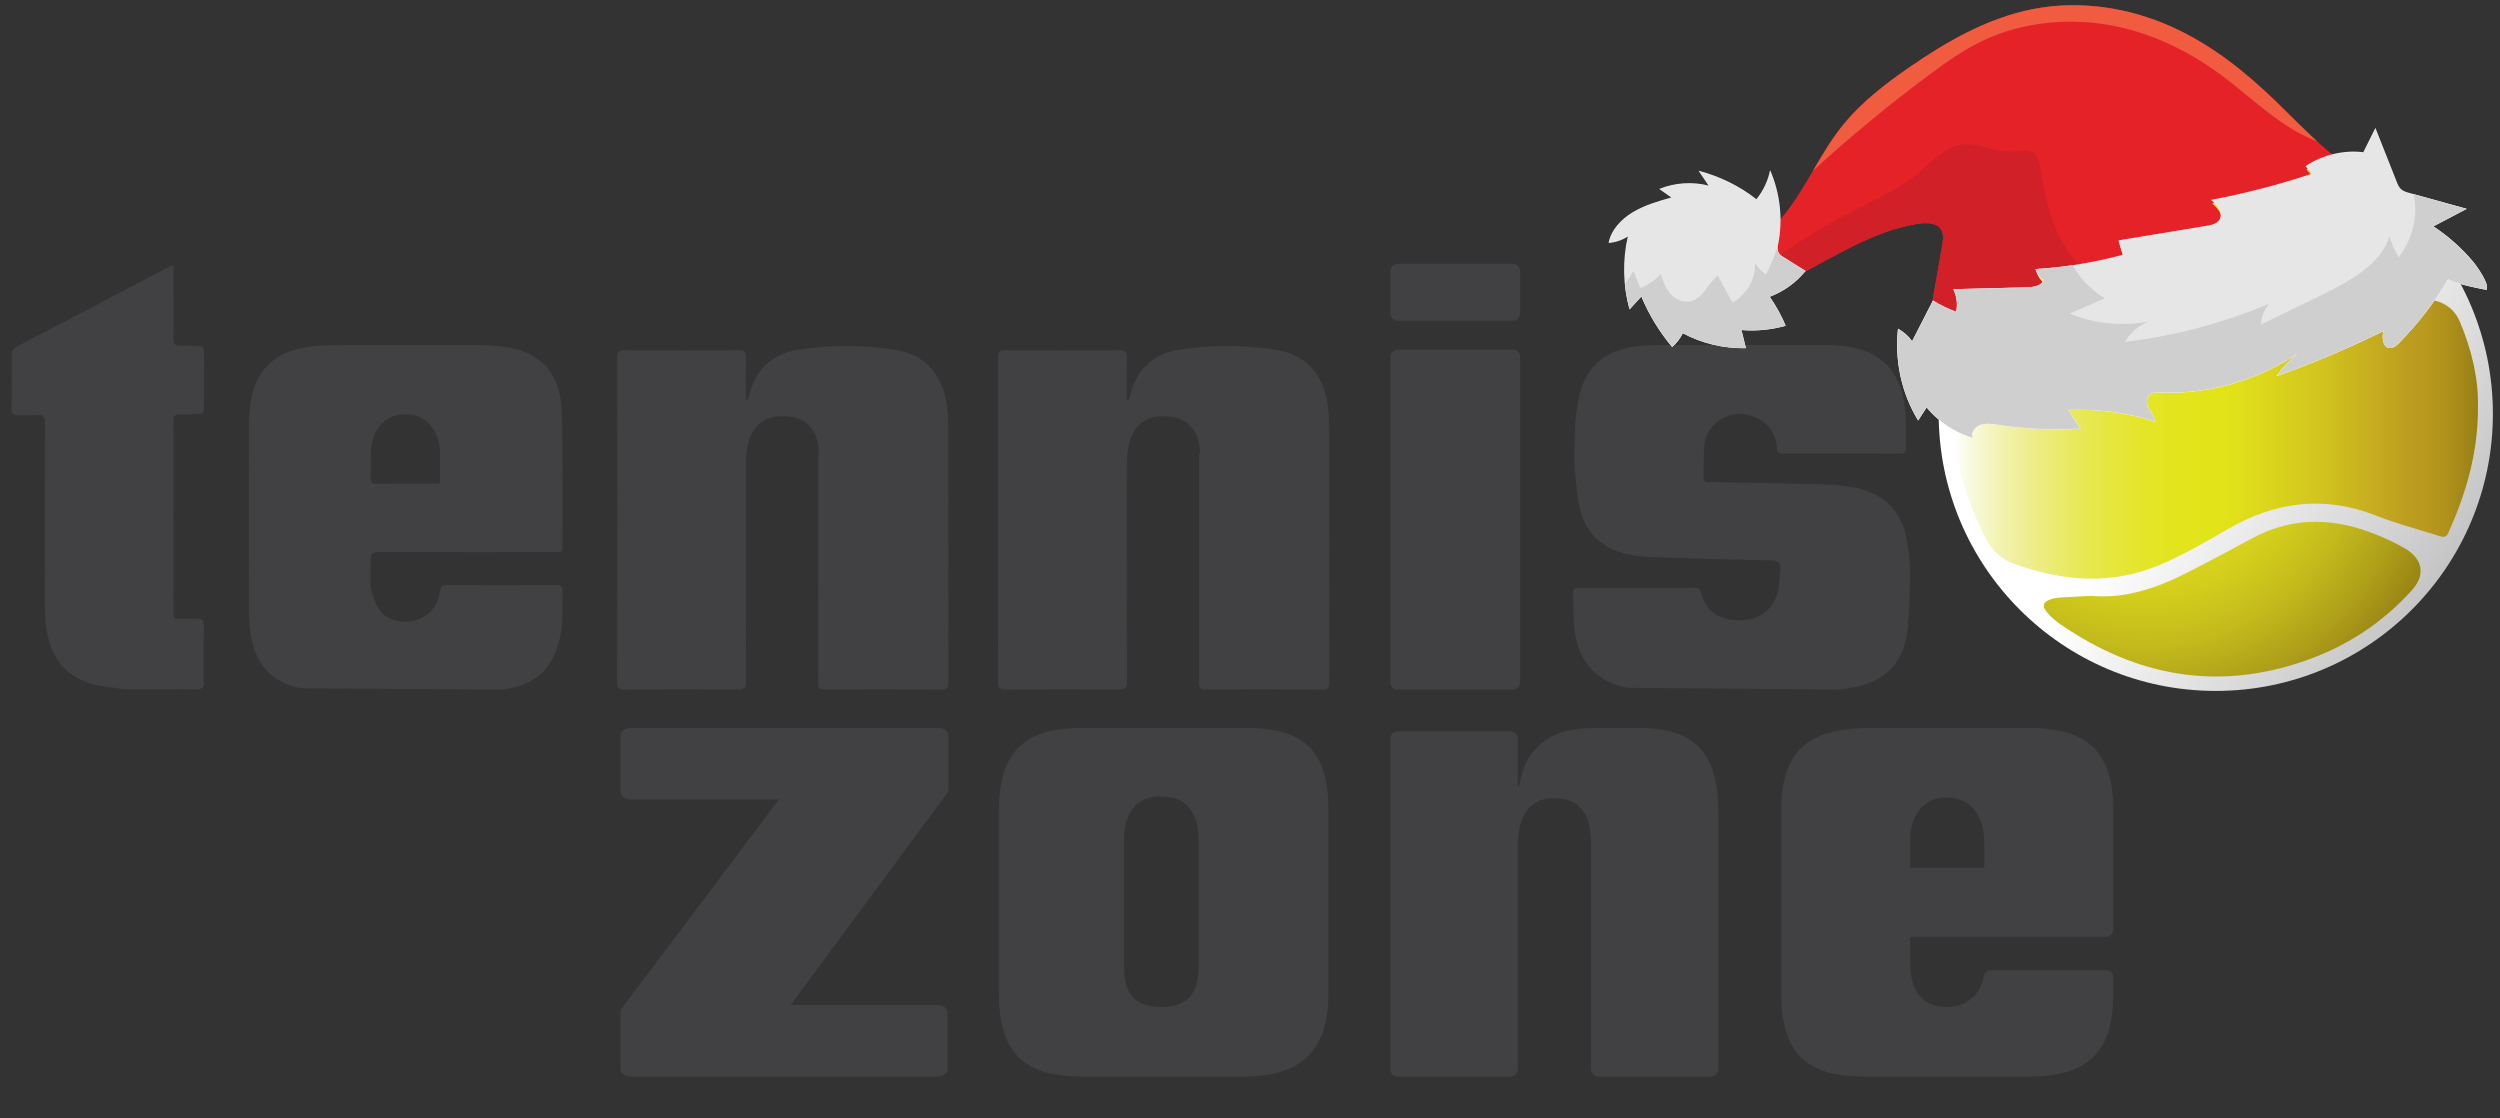 <svg xmlns="http://www.w3.org/2000/svg" xmlns:xlink="http://www.w3.org/1999/xlink" xml:space="preserve" width="2262" height="1012" viewBox="0 0 2262 1012"><rect x="0" y="0" width="2262" height="1012" fill="#333333" stroke="none"/><path fill="#414042" fill-rule="evenodd" d="M1473.201 622.319c-27.696-4.934-43.847-21.882-48.163-49.704-1.86-12.037-1.313-24.053-1.61-36.089-.091-3.336.766-4.615 4.318-4.615 35.391.092 70.809.069 106.199-.044 3.305-.025 4.205 1.391 5.098 4.338 5.366 18.093 17.383 25.926 37.415 24.899 17.635-.914 29.216-10.759 32.675-28.348 1.042-5.366.88-10.962 1.633-16.399.937-6.853-1.143-9.251-8.645-9.366-36.173-.549-72.352-1.735-108.51-2.924-6.284-.182-12.61-.843-18.733-2.099-29.773-5.985-44.791-23.872-48.069-56.787-.47-4.683-.674-9.366-1.358-14.046-1.065-7.104-1.019-13.844-.937-20.741.081-9.504.388-19.212.891-28.555.376-6.805 1.519-13.545 2.764-20.214 5.193-27.891 22.671-44.519 50.709-48.083 7.524-.935 15.156-1.37 22.728-1.37 50.141-.16 100.242-.069 150.359-.069 9.453 0 18.854.802 28.062 3.084 21.847 5.529 35.426 19.392 41.159 41.047 4.444 16.766 3.186 33.854 3.143 50.893 0 .822-.994 1.646-1.521 2.468-1.633 1.186-3.54.799-5.345.799-34.64.021-69.258.046-103.898-.046-1.848 0-2.773.296-5.548-1.395-.336-14.755-6.373-26.018-20.4-31.613-12.997-5.208-25.217-3.244-35.87 6.191-6.239 5.503-9.186 12.882-9.804 20.831-.743 9.16-.262 18.366-.612 27.526-.185 5.323 3.446 4.226 6.383 4.269 34.091.71 68.219 1.35 102.295 2.058 9.208.206 18.332 1.073 27.355 2.808 28.759 5.459 45.103 22.958 48.563 52.059.342 2.834.843 5.664 1.278 8.498.284 4.796 1.096 9.684 1.039 14.503-.16 16.745-.456 33.761-1.976 50.48-.217 2.285-.217 2.285-.618 6.236-.297.411-.775 3.748-.856 4.204-6.656 33.142-30.973 43.994-60.885 46.916z" clip-rule="evenodd"/><path fill="#414042" d="M1264.565 238.627h104.298c3.604 0 6.527 2.923 6.527 6.527v38.553c0 3.604-2.923 6.526-6.527 6.526h-104.298c-3.606 0-6.526-2.922-6.526-6.526v-38.553c0-3.604 2.92-6.527 6.526-6.527m0 77.66h104.298c3.604 0 6.527 2.922 6.527 6.526V617.39c0 3.605-2.923 6.526-6.527 6.526h-104.298c-3.606 0-6.526-2.921-6.526-6.526V322.813c0-3.604 2.92-6.526 6.526-6.526"/><defs><path id="a" d="M-285-479.72h2834.65V1788H-285z"/></defs><clipPath id="b"><use xlink:href="#a" overflow="visible"/></clipPath><g clip-path="url(#b)"><defs><path id="c" d="M1754.122 374.417c0 138.48 112.278 250.734 250.72 250.734 138.483 0 250.723-112.254 250.723-250.734 0-138.457-112.239-250.721-250.723-250.721-138.442 0-250.72 112.264-250.72 250.721"/></defs><clipPath id="d"><use xlink:href="#c" overflow="visible"/></clipPath><linearGradient id="e" x1="-285" x2="-284" y1="1787.998" y2="1787.998" gradientTransform="matrix(926.415 643.707 643.707 -926.415 -884921.25 1840255.875)" gradientUnits="userSpaceOnUse"><stop offset="0" style="stop-color:#fff"/><stop offset="1" style="stop-color:#000"/></linearGradient><path fill="url(#e)" d="m1917.391-111.279 573.154 398.249-398.25 573.156-573.154-398.248z" clip-path="url(#d)"/></g><g clip-path="url(#b)"><defs><path id="f" d="M1856.113 227.167c-24.909 3.261-47.211 12.77-59.067 35.244-39.267 74.538-39.106 149.891-.233 224.875 5.422 10.447 13.744 18.548 24.6 22.524 44.247 16.203 88.839 20.005 133.404 1.013 21.18-9.015 41.074-20.523 60.896-32.057 42.825-24.921 87.159-30.7 133.787-12.399 18.771 7.385 38.183 12.497 57.373 18.523 4.087 1.285 6.458 1.63 8.606-3.186 15.77-35.54 26.896-72.217 26.563-114.153.508-24.822-5.605-50.879-16.127-75.971-4.768-11.435-13.473-17.98-25.463-20.277-11.262-2.124-21.822.123-32.255 4.667-43.875 19.067-87.802 22.723-132.282 1.236-18.672-8.991-37.257-18.03-55.511-27.81-30.396-16.232-62.228-24.138-95.531-24.137-9.467.001-19.059.64-28.76 1.908"/></defs><clipPath id="g"><use xlink:href="#f" overflow="visible"/></clipPath><linearGradient id="h" x1="-285" x2="-284" y1="1787.994" y2="1787.994" gradientTransform="matrix(474.444 0 0 -474.444 136984.328 848680.562)" gradientUnits="userSpaceOnUse"><stop offset="0" style="stop-color:#fff"/><stop offset=".035" style="stop-color:#f8f9dc"/><stop offset=".083" style="stop-color:#f3f3b6"/><stop offset=".134" style="stop-color:#efee94"/><stop offset=".186" style="stop-color:#ebeb76"/><stop offset=".24" style="stop-color:#e8e859"/><stop offset=".296" style="stop-color:#e6e63f"/><stop offset=".357" style="stop-color:#e4e52a"/><stop offset=".424" style="stop-color:#e3e41d"/><stop offset=".51" style="stop-color:#e2e419"/><stop offset=".588" style="stop-color:#dcd81c"/><stop offset=".7" style="stop-color:#d2c41e"/><stop offset=".832" style="stop-color:#c2a51f"/><stop offset=".865" style="stop-color:#bd9d1f"/><stop offset=".9" style="stop-color:#b99a1e"/><stop offset=".946" style="stop-color:#ad901b"/><stop offset=".997" style="stop-color:#998016"/><stop offset="1" style="stop-color:#987f15"/></linearGradient><path fill="url(#h)" d="M1757.779 225.258h484.77v304.557h-484.77z" clip-path="url(#g)"/></g><g clip-path="url(#b)"><defs><path id="i" d="M-285-479.72h2834.65V1788H-285z"/></defs></g><g clip-path="url(#b)"><defs><path id="j" d="M2037.691 487.088c-18.672 10.128-37.43 20.13-56.347 29.836-28.044 14.349-57.04 25.165-89.519 22.178l-26.5 1.432c-2.779.396-5.695.396-8.324 1.187-8.756 2.544-10.114 6.668-4.076 13.263 3.422 3.703 7.336 7.137 11.486 10.001 68.982 47.347 143 60.708 222.896 32.281 36.986-13.188 68.995-34.256 95.186-63.524 12.091-13.51 9.707-27.587-5.729-37.021-7.719-4.694-16.028-8.497-24.378-12.029-19.147-8.052-38.231-12.584-57.24-12.584-19.238.001-38.398 4.644-57.455 14.98"/></defs><clipPath id="k"><use xlink:href="#j" overflow="visible"/></clipPath><radialGradient id="l" cx="-285" cy="1788" r="1" gradientTransform="rotate(200 -7466.071 514534.617)scale(-559.788 559.788)" gradientUnits="userSpaceOnUse"><stop offset="0" style="stop-color:#e2e419"/><stop offset=".102" style="stop-color:#e2e419"/><stop offset=".187" style="stop-color:#dddc1a"/><stop offset=".272" style="stop-color:#d3ce1c"/><stop offset=".357" style="stop-color:#c3ba1c"/><stop offset=".442" style="stop-color:#ae9e19"/><stop offset=".527" style="stop-color:#927e13"/><stop offset=".556" style="stop-color:#87720f"/><stop offset="1" style="stop-color:#87720f"/></radialGradient><path fill="url(#l)" d="m1887.561 360.36 356.384 129.714-90.033 247.366-356.386-129.713z" clip-path="url(#k)"/></g><g clip-path="url(#b)"><defs><path id="m" d="M1850.506 195.652c-5.334 4.422-4.088 7.93.594 11.609 5.223 4.099 11.236 3.26 17.153 2.791 43.269-3.212 83.86 5.705 122.005 26.402 19.426 10.522 38.951 20.894 59.512 29.07 15.842 6.297 31.922 11.83 51.075 10.101 23.477-.47 47.062-6.742 69.091-18.795 18.277-9.953 21.375-28.354 7.213-43.296-38.678-40.751-85.775-65.449-141.545-72.512-11.24-1.432-22.272-2.145-33.104-2.145-56.165.001-106.836 19.176-151.994 56.775"/></defs><clipPath id="n"><use xlink:href="#m" overflow="visible"/></clipPath><linearGradient id="o" x1="-285" x2="-284" y1="1787.998" y2="1787.998" gradientTransform="matrix(338.998 0 0 -338.998 98461.414 606335.875)" gradientUnits="userSpaceOnUse"><stop offset="0" style="stop-color:#fff"/><stop offset=".473" style="stop-color:#e2e419"/><stop offset=".599" style="stop-color:#dad41c"/><stop offset=".815" style="stop-color:#ccb81f"/><stop offset="1" style="stop-color:#bd9d1f"/></linearGradient><path fill="url(#o)" d="M1845.172 138.877h346.139v138.477h-346.139z" clip-path="url(#n)"/></g><g clip-path="url(#b)"><defs><path id="p" d="M-285-479.72h2834.65V1788H-285z"/></defs><clipPath id="q"><use xlink:href="#p" overflow="visible"/></clipPath><path fill="#414042" fill-rule="evenodd" d="M968.481 432.777h.012z" clip-path="url(#q)" clip-rule="evenodd"/><path fill="#414042" fill-rule="evenodd" d="M596.024 807.915v.024z" clip-path="url(#q)" clip-rule="evenodd"/><path fill="#e52227" d="M1606.312 244.758c-1.403-1.896-1.228-4.45-1.097-6.834.563-10.259-.572-20.402-3.265-30.07 28.863-27.762 41.363-65.337 66.529-95.897 16.17-19.635 37.281-35.974 59.053-51.027 33.779-23.354 70.979-44.648 111.608-52.655 43.62-8.598 87.845-.926 124.915 15.571 37.069 16.497 67.692 41.337 95.286 68.003 17.645 17.052 34.554 35.163 54.045 50.48-9.381 2.115-18.483 5.877-26.426 11.161 1.832 2.294 3.662 4.587 5.493 6.881-29.827 9.91-60.28 17.843-90.981 23.699 6.371 5.032 12.658 14.118 5.563 19.851-2.614 2.111-6.209 2.774-9.573 3.337-26.564 4.443-53.131 8.887-79.696 13.331 1.284 4.298 2.567 8.596 3.854 12.894-25.954 7.042-52.513 11.45-78.928 13.099 1.161 3.945 3.66 7.461 7.13 10.026-1.459 4.842-8.798 6.162-14.398 6.323-22.323.643-44.646 1.287-66.969 1.93 3.086 6.121 3.975 13.24 2.528 20.243-7.415-2.693-14.444-6.046-20.955-9.998-.974 1.874-1.947 3.748-2.921 5.621.179-1.086.363-2.17.551-3.25 3.189-18.383 6.38-36.766 9.569-55.149.967-5.573 1.786-11.738-1.842-15.929-4.595-5.31-14.093-5.007-22.179-3.572-39.793 7.064-74.729 30.074-110.873 48.804-3.425-1.191-6.849-2.381-10.273-3.572-2.187-.759-4.487-1.597-5.748-3.301" clip-path="url(#q)"/><path fill="#d12027" d="M1735.201 156.949c12.613-10.487 24.612-24.302 41.107-26.225 14.813-1.726 27.513 7.186 42.293 6.541 7.06-.308 14.993-2.693 20.621.436 4.7 2.613 5.846 8.095 6.666 13.068 3.863 23.41 8.368 47.014 19.706 67.803 4.61 8.454 10.563 16.384 17.659 23.319-13.491 2.271-27.045 3.849-40.562 4.693 1.161 3.945 3.659 7.46 7.13 10.026-1.459 4.841-8.798 6.161-14.398 6.323-22.324.643-44.646 1.287-66.969 1.93 3.085 6.12 3.975 13.239 2.528 20.243-7.415-2.693-14.444-6.046-20.955-9.998-.974 1.873-1.947 3.747-2.921 5.621.179-1.086.363-2.17.551-3.25 3.189-18.383 6.38-36.766 9.568-55.15.968-5.572 1.786-11.737-1.841-15.929-4.596-5.31-14.093-5.007-22.178-3.571-39.794 7.064-74.729 30.073-110.874 48.803-3.425-1.19-6.849-2.381-10.273-3.571-2.188-.761-4.487-1.599-5.749-3.302-1.403-1.896-1.228-4.451-1.097-6.835.065-1.195.029-2.38.049-3.572 22.268-15.951 45.869-30.416 70.559-43.039 20.497-10.478 42.048-19.954 59.38-34.364" clip-path="url(#q)"/><path fill="#f15c41" d="M1668.479 111.958c16.17-19.635 37.281-35.975 59.053-51.027 33.779-23.354 70.979-44.648 111.608-52.656 43.62-8.597 87.845-.925 124.915 15.572 37.069 16.497 67.693 41.337 95.286 68.003 12.393 11.976 24.44 24.458 37.258 36.146-32.237-12.448-56.213-36.771-82.717-56.981-28.584-21.795-62.013-39.62-100.133-47.373-38.121-7.754-81.298-4.76-118.559 12.639-18.105 8.454-34.33 19.989-50.104 31.732-36.535 27.2-71.436 56.114-104.645 86.415 8.543-14.56 17.093-29.178 28.038-42.47" clip-path="url(#q)"/><g clip-path="url(#q)" opacity=".33"><defs><path id="r" d="M1696.61 104.25h585.12v332.16h-585.12z"/></defs><clipPath id="s"><use xlink:href="#r" overflow="visible"/></clipPath><g clip-path="url(#s)"><defs><path id="t" d="M1696.608 104.249h585.12v332.16h-585.12z"/></defs><clipPath id="u"><use xlink:href="#t" overflow="visible"/></clipPath></g></g><path fill="#fff" d="M1769.97 282.132c1.423-7.071.506-14.268-2.607-20.464 22.361-.568 44.723-1.137 67.085-1.705 5.61-.143 12.958-1.45 14.401-6.337-3.485-2.605-6.002-6.166-7.18-10.157 26.458-1.57 53.051-5.927 79.025-12.948-1.303-4.347-2.605-8.696-3.909-13.043l79.797-13.179c3.367-.557 6.967-1.214 9.576-3.338 7.088-5.767.756-14.97-5.645-20.079 30.736-5.805 61.217-13.709 91.061-23.615-1.841-2.324-3.684-4.648-5.526-6.972 7.937-5.31 17.044-9.079 26.433-11.181 8.6-1.926 17.434-2.461 25.844-1.357 3.645-7.338 7.289-14.676 10.933-22.014 6.437 16.265 12.873 32.531 19.309 48.796.979 2.476 2.015 5.03 4.118 6.818 2.094 1.779 5.023 2.611 7.863 3.398 17.108 4.738 34.217 9.476 51.324 14.214-10.051 5.285-20.103 10.57-30.153 15.854 13.55 8.982 25.569 19.643 35.663 31.636 3.59 4.265 15.395 20.584 12.443 25.818 0 0-26.978-4.756-34.871-9.612-11.938 20.605-26.909 40.084-44.375 57.732-1.797 1.817-3.814 3.723-6.39 4.307-7.747 1.758-9.44-8.33-7.678-15.16-31.4 15.486-63.801 29.146-96.885 40.846 5.385-7.528 11.939-14.484 19.394-20.578-36.063 24.375-81.268 37.269-123.986 35.364-2.959-.132-6.181-.269-8.802 1.254-4.649 2.702-4.377 8.689-2.18 12.701 2.196 4.01 5.733 7.668 5.612 12.317-24.438-7.913-51.125-11.527-78.188-10.589 3.682 5.663 7.363 11.327 11.045 16.99-25.347 1.512-50.563.368-74.938-3.403-5.301-.819-10.983-1.723-16.219.304s-9.033 8.376-5.651 11.852c-17.163-5.374-32.042-15.153-42.507-27.938-2.56 3.932-5.118 7.863-7.678 11.793-14.942-24.593-21.332-53.699-18.221-82.999 5.192 2.834 9.575 6.702 12.776 11.277 5.315-10.371 10.632-20.742 15.948-31.113.969-1.889 1.938-3.78 2.906-5.669 6.54 4.017 13.593 7.431 21.033 10.179" clip-path="url(#q)"/><path fill="#e5e5e5" d="M1730.085 308.735c5.315-10.371 10.632-20.741 15.948-31.112.969-1.89 1.938-3.78 2.905-5.669 6.538 4.017 13.592 7.431 21.031 10.178 1.423-7.07.506-14.267-2.608-20.463 22.362-.569 44.724-1.137 67.086-1.706 5.61-.143 12.957-1.45 14.401-6.337-3.485-2.604-6.002-6.166-7.18-10.157 11.199-.664 22.422-1.859 33.612-3.513 6.696 12.063 16.666 22.502 29.162 30.062-10.597 4.547-21.194 9.092-31.791 13.639 21.217 9.141 46.6 11.756 71.289 7.345-9.135 3.73-16.948 10.43-21.425 18.371 44.45-5.195 88.72-16.907 130.386-34.492-4.478 5.585-6.99 12.257-7.054 18.728 18.101-8.809 36.203-17.619 54.304-26.428 26.033-12.668 55.151-28.748 61.695-53.595 1.941 6.75 4.842 13.201 8.619 19.171 12.964-17.21 17.627-38.384 13.307-57.108 16.033 4.44 32.065 8.88 48.099 13.321-10.052 5.285-20.104 10.569-30.154 15.854 13.55 8.98 25.569 19.643 35.663 31.635 3.59 4.266 15.395 20.584 12.441 25.818 0 0-26.976-4.756-34.868-9.611-11.938 20.604-26.91 40.084-44.375 57.731-1.798 1.817-3.815 3.723-6.39 4.308-7.748 1.757-9.44-8.33-7.679-15.16-31.401 15.486-63.801 29.146-96.885 40.845 5.385-7.528 11.938-14.482 19.394-20.578-36.063 24.375-81.268 37.269-123.986 35.365-2.958-.132-6.181-.269-8.803 1.254-4.647 2.702-4.376 8.689-2.179 12.7s5.733 7.669 5.612 12.318c-24.438-7.913-51.124-11.527-78.188-10.589 3.682 5.663 7.363 11.326 11.045 16.99-25.347 1.512-50.563.367-74.938-3.403-5.301-.82-10.983-1.724-16.219.303-5.235 2.027-9.032 8.377-5.651 11.853-17.163-5.375-32.042-15.154-42.507-27.938-2.559 3.931-5.118 7.862-7.678 11.793-14.942-24.593-21.332-53.7-18.221-82.999 5.196 2.834 9.579 6.701 12.78 11.276" clip-path="url(#q)"/><g clip-path="url(#q)" opacity=".1"><defs><path id="v" d="M1716.54 115.74h533.75V396.6h-533.75z"/></defs><clipPath id="w"><use xlink:href="#v" overflow="visible"/></clipPath><g clip-path="url(#w)"><defs><path id="x" d="M1769.97 282.132c1.423-7.07.507-14.267-2.607-20.464 22.362-.568 44.723-1.136 67.085-1.705 5.611-.143 12.958-1.45 14.402-6.337-3.486-2.605-6.003-6.166-7.181-10.157 26.458-1.57 53.051-5.927 79.025-12.948-1.302-4.347-2.605-8.695-3.908-13.043l79.796-13.179c3.367-.556 6.967-1.214 9.577-3.338 7.087-5.767.756-14.97-5.646-20.078 30.736-5.805 61.217-13.71 91.062-23.615-1.843-2.325-3.685-4.648-5.527-6.973 7.937-5.31 17.044-9.079 26.433-11.181 8.6-1.926 17.435-2.46 25.844-1.356 3.645-7.339 7.289-14.677 10.933-22.015 6.437 16.266 12.873 32.531 19.308 48.797.98 2.475 2.016 5.029 4.119 6.817 2.094 1.78 5.023 2.612 7.863 3.398 17.108 4.739 34.217 9.476 51.325 14.215-10.052 5.284-20.103 10.569-30.154 15.854 13.55 8.981 25.569 19.643 35.663 31.635 3.59 4.266 15.395 20.584 12.442 25.818 0 0-26.977-4.756-34.869-9.611-11.938 20.604-26.91 40.084-44.375 57.731-1.798 1.817-3.815 3.723-6.392 4.308-7.746 1.757-9.438-8.33-7.677-15.161-31.4 15.487-63.801 29.146-96.885 40.846 5.385-7.528 11.938-14.483 19.394-20.578-36.063 24.375-81.268 37.269-123.986 35.365-2.958-.133-6.18-.269-8.803 1.254-4.647 2.702-4.377 8.689-2.179 12.7 2.197 4.011 5.733 7.669 5.612 12.318-24.438-7.913-51.124-11.528-78.188-10.59 3.682 5.663 7.363 11.327 11.045 16.991-25.347 1.512-50.563.367-74.938-3.403-5.301-.82-10.982-1.724-16.219.303-5.235 2.027-9.032 8.376-5.651 11.853-17.163-5.375-32.042-15.154-42.507-27.938-2.561 3.931-5.118 7.862-7.678 11.793-14.942-24.593-21.332-53.7-18.221-83 5.192 2.834 9.575 6.702 12.776 11.277 5.315-10.371 10.632-20.741 15.948-31.112.969-1.89 1.938-3.78 2.906-5.669 6.54 4.017 13.593 7.431 21.033 10.178"/></defs><clipPath id="z"><use xlink:href="#x" overflow="visible"/></clipPath><defs><filter id="y" width="575.165" height="338.588" x="1695.903" y="86.879" filterUnits="userSpaceOnUse"><feColorMatrix values="1 0 0 0 0 0 1 0 0 0 0 0 1 0 0 0 0 0 1 0"/></filter></defs><mask id="B" width="575.165" height="338.588" x="1695.903" y="86.879" maskUnits="userSpaceOnUse"><g filter="url(#y)"><linearGradient id="A" x1="-285" x2="-284" y1="1788.002" y2="1788.002" gradientTransform="matrix(-532.575 27.605 -27.605 467.365 -100175.344 -827539)" gradientUnits="userSpaceOnUse"><stop offset="0" style="stop-color:#000"/><stop offset="1" style="stop-color:#fff"/></linearGradient><path fill="url(#A)" d="m2252.774 396.603-556.871 28.864 18.294-309.724 556.871-28.864z" clip-path="url(#z)"/></g></mask><linearGradient id="C" x1="-285" x2="-284" y1="1788.002" y2="1788.002" gradientTransform="matrix(-532.575 27.605 -27.605 467.365 -100175.344 -827539)" gradientUnits="userSpaceOnUse"><stop offset="0" style="stop-color:#000"/><stop offset="1" style="stop-color:#000"/></linearGradient><path fill="url(#C)" d="m2252.774 396.603-556.871 28.864 18.294-309.724 556.871-28.864z" clip-path="url(#z)" mask="url(#B)"/></g></g><g clip-path="url(#q)" opacity=".33"><defs><path id="D" d="M1434.29 139.17h232.32v216.72h-232.32z"/></defs><clipPath id="E"><use xlink:href="#D" overflow="visible"/></clipPath><g clip-path="url(#E)"><defs><path id="F" d="M1434.288 139.168h232.32v216.72h-232.32z"/></defs><clipPath id="G"><use xlink:href="#F" overflow="visible"/></clipPath></g></g><path fill="#fff" d="M1455.448 219.793c2.137-11.532 11.164-21.321 21.813-27.731 10.649-6.411 22.897-9.946 34.963-13.403-3.659-2.564-7.318-5.129-10.978-7.693 14.07-5.701 30.133-6.794 44.673-3.038-3.027-4.479-6.055-8.957-9.082-13.435 19.244 5.001 37.217 13.852 52.367 25.787 6.251-7.758 10.526-16.86 12.363-26.318 4.638 10.545 7.57 21.756 8.785 33.169 1.179 11.079.737 22.349-1.405 33.388-.498 2.565-1.066 5.306.033 7.662.987 2.119 3.141 3.513 5.194 4.8 3.213 2.015 6.427 4.029 9.641 6.043 3.266 2.048 6.531 4.096 9.798 6.143-8.277 10.298-19.618 18.478-32.363 23.347 5.71 8.26 10.546 17.054 14.422 26.219-12.973 3.655-26.64 4.976-40.007 3.868l4.032 16.419c-20.017.399-39.976-4.33-57.101-13.528-2.284 4.679-5.584 8.949-9.636 12.47-11.605-13.834-21.017-29.277-27.852-45.704-3.56 3.883-7.12 7.766-10.681 11.648-5.947-21.35-6.495-44.112-1.586-65.962-5.101 3.393-11.204 5.446-17.393 5.849" clip-path="url(#q)"/><path fill="#e5e5e5" d="M1474.431 279.908c-2.127-7.637-3.534-15.458-4.277-23.349 2.912-3.575 5.584-7.287 7.729-11.301 2.104 5.129 4.209 10.258 6.313 15.388 6.987-2.906 13.325-7.221 18.437-12.551 2.1 6.243 4.289 12.647 8.72 17.683 4.43 5.037 11.677 8.463 18.589 6.812 11.376-2.718 15.137-16.24 24.363-23.118 4.395 8.096 8.789 16.192 13.185 24.287 13.234-7.309 21.472-21.937 20.276-36.003 2.428 4.206 5.894 7.873 10.064 10.645 4.472-8.522 8.049-17.413 10.863-26.491-.384 2.144-.613 4.336.29 6.272.988 2.119 3.14 3.513 5.194 4.8 3.213 2.014 6.427 4.029 9.641 6.043 3.266 2.048 6.532 4.095 9.798 6.142-8.277 10.299-19.618 18.479-32.363 23.348 5.71 8.26 10.546 17.054 14.422 26.219-12.973 3.654-26.64 4.975-40.007 3.868 1.344 5.473 2.688 10.946 4.032 16.418-20.017.4-39.975-4.329-57.101-13.528-2.284 4.68-5.583 8.95-9.636 12.471-11.605-13.834-21.017-29.278-27.852-45.704-3.56 3.882-7.121 7.766-10.68 11.649" clip-path="url(#q)"/><g clip-path="url(#q)" opacity=".1"><defs><path id="H" d="M1455.45 153.96h178.16v161.08h-178.16z"/></defs><clipPath id="I"><use xlink:href="#H" overflow="visible"/></clipPath><g clip-path="url(#I)"><defs><path id="J" d="M1455.448 219.793c2.137-11.531 11.164-21.32 21.813-27.731 10.649-6.41 22.897-9.945 34.963-13.402-3.66-2.565-7.318-5.129-10.978-7.693 14.07-5.702 30.133-6.795 44.673-3.039-3.027-4.478-6.055-8.957-9.082-13.435 19.244 5.002 37.218 13.852 52.367 25.787 6.251-7.758 10.525-16.859 12.363-26.318 4.638 10.545 7.571 21.756 8.785 33.169 1.179 11.08.737 22.349-1.405 33.388-.498 2.565-1.066 5.306.032 7.663.989 2.118 3.142 3.512 5.195 4.799 3.213 2.015 6.428 4.029 9.641 6.044 3.266 2.047 6.532 4.095 9.798 6.142-8.277 10.298-19.618 18.479-32.363 23.348 5.71 8.259 10.546 17.053 14.422 26.219-12.973 3.654-26.64 4.975-40.007 3.868 1.344 5.472 2.688 10.945 4.032 16.418-20.017.4-39.975-4.329-57.101-13.528-2.285 4.679-5.583 8.949-9.636 12.471-11.606-13.834-21.017-29.278-27.852-45.705-3.56 3.883-7.12 7.766-10.68 11.65-5.948-21.351-6.495-44.112-1.586-65.962-5.102 3.391-11.204 5.443-17.394 5.847"/></defs><clipPath id="L"><use xlink:href="#J" overflow="visible"/></clipPath><defs><filter id="K" width="241.519" height="213.426" x="1423.771" y="127.978" filterUnits="userSpaceOnUse"><feColorMatrix values="1 0 0 0 0 0 1 0 0 0 0 0 1 0 0 0 0 0 1 0"/></filter></defs><mask id="N" width="241.519" height="213.426" x="1423.771" y="127.978" maskUnits="userSpaceOnUse"><g filter="url(#K)"><linearGradient id="M" x1="-285" x2="-284" y1="1788.017" y2="1788.017" gradientTransform="matrix(-177.896 -26.733 -33.59 166.165 10992.074 -304477.281)" gradientUnits="userSpaceOnUse"><stop offset="0" style="stop-color:#000"/><stop offset="1" style="stop-color:#fff"/></linearGradient><path fill="url(#M)" d="m1628.361 341.404-204.59-30.744 36.929-182.682 204.59 30.744z" clip-path="url(#L)"/></g></mask><linearGradient id="O" x1="-285" x2="-284" y1="1788.017" y2="1788.017" gradientTransform="matrix(-177.896 -26.733 -33.59 166.165 10992.078 -304477.281)" gradientUnits="userSpaceOnUse"><stop offset="0" style="stop-color:#000"/><stop offset="1" style="stop-color:#000"/></linearGradient><path fill="url(#O)" d="m1628.361 341.404-204.59-30.744 36.929-182.682 204.59 30.744z" clip-path="url(#L)" mask="url(#N)"/></g></g></g><path fill="#414042" fill-rule="evenodd" d="M741.057 409.775c-.309-19.576-10.655-31.545-28.576-33.006-20.17-1.646-32.71 7.993-36.216 27.752-1.063 5.938-1.36 11.969-1.36 18.022.012 64.552-.114 129.102.15 193.677.022 6.418-1.838 7.698-7.833 7.651-33.843-.25-67.694-.274-101.568.023-5.95.047-7.322-1.53-7.31-7.377.194-97.352.182-194.75.023-292.127-.023-5.643.97-7.561 7.16-7.515 34.126.364 68.251.343 102.356 0 6.236-.046 7.32 1.938 7.115 7.605-.446 12.473-.137 24.944-.137 37.667 2.959-.798 2.719-2.948 3.095-4.524 5.608-23.572 21.026-37.667 44.257-41.229 28.598-4.433 57.688-4.454 86.276-.136 30.584 4.569 46.345 24.211 49.029 57.446.423 5.46.502 11.012.502 16.516.036 75.335-.022 150.667.07 225.976 0 4.569.367 7.792-6.212 7.721-34.904-.321-69.806-.158-104.708-.158-2.068 0-4.25.455-5.86-1.463-1.657-1.76-.971-3.976-.971-6.008-.024-67.065-.024-134.084-.024-201.148-.002-1.824-.344-3.699.742-5.365M1085.706 409.776c-.307-19.577-10.654-31.546-28.576-33.006-20.168-1.646-32.71 7.993-36.215 27.752-1.063 5.938-1.36 11.969-1.36 18.022.031 177.229-.125 126.275.147 193.677.024 6.419-1.837 7.698-7.832 7.651-33.843-.249-67.694-.273-101.567.024-5.951.046-7.323-1.531-7.311-7.378.194-97.352.182-194.75.023-292.127-.023-5.643.969-7.561 7.16-7.515 34.126.364 68.251.343 102.356 0 6.235-.046 7.32 1.939 7.114 7.606-.445 12.472-.136 24.943-.136 37.667 2.959-.799 2.718-2.948 3.094-4.525 5.609-23.572 21.026-37.667 44.259-41.229 28.598-4.433 57.686-4.454 86.274-.136 30.584 4.569 46.346 24.211 49.029 57.446.422 5.46.504 11.012.504 16.516.034 75.335-.023 150.667.068 225.976 0 4.57.366 7.792-6.213 7.721-34.904-.32-69.806-.158-104.709-.158-2.068 0-4.249.456-5.859-1.464-1.657-1.758-.97-3.975-.97-6.006-.024-67.065-.024-134.085-.024-201.149.001-1.825-.34-3.7.744-5.365M183.793 373.73c-5.379 1.531-14.425 1.096-21.631 1.302-4.169.16-5.243 1.279-5.243 5.392.115 57.972.15 115.969-.011 173.942-.011 4.75 1.644 5.823 5.86 5.572 4.717-.32 9.468.25 14.162-.205 5.562-.48 7.767.823 7.549 7.126-.513 15.965-.137 31.979-.241 47.99-.011 2.72 1.143 5.871-1.826 7.996-3.987 1.803-8.189.776-12.266.798-18.961.139-37.931.092-56.901.024-2.5-.024 0 0-7.505-.982-8.976-1.667-18.204-1.987-26.905-5.208-26.624-9.822-35.92-31.271-37.794-57.219-.878-12.266-.445-24.624-.445-36.958-.045-46.69-.147-93.378.126-140.09.034-6.261-1.646-8.292-7.835-7.652-5.173.547-10.496-.162-15.715.183-4.83.342-6.91-.777-6.772-6.282.389-15.989.217-32.002.092-47.991-.036-3.448.559-5.666 4.019-7.492 46.69-24.351 93.276-48.883 139.92-73.347.401-.229.983-.092 2.569-.207v23.893c0 13.889.309 27.823-.138 41.711-.193 5.733 1.69 6.829 7.047 6.829 6.613 0 18.069-.64 19.941 1.395 1.348 1.485.618 27.363.789 41.046.079 6.1-.092 15.6-.846 18.434M454.28 623.917c31.347-3.446 48.465-20.396 53.539-53.198 1.753-11.442.66-23.047 1.255-34.56.282-5.643-1.505-6.875-6.6-6.829-32.308.253-64.597.274-96.907-.022-5.378-.046-6.881 1.483-7.803 7.103-2.434 15.189-13.903 25.059-28.674 25.973-15.527.96-26.032-6.008-30.513-20.33-1.212-3.357-1.905-4.683-2.596-8.337-1.332-6.966-.369-17.109-.627-25.561-.249-7.607 2.012-8.817 8.526-8.771 52.943.251 105.877.138 158.811.138 3.051 0 6.384 1.142 6.341-4.614-.304-40.933.508-81.867-.769-122.754-1.082-34.993-19.844-54.502-53.021-58.588-6.395-.778-12.854-1.257-19.313-1.279-44.982-.093-89.94-.116-134.942.021-7.434.021-14.921.596-22.301 1.599-30.276 4.181-47.762 21.197-51.96 50.503-.941 6.717-1.483 13.591-1.493 20.353-.118 55.62-.108 111.241.01 166.836.022 6.808.531 13.638 1.396 20.376 3.712 28.895 18.905 45.57 46.15 50.824zm-56.288-187.372c-1.201 2.056-3.159 1.075-4.717 1.097-17.173.07-34.313-.183-51.462.185-5.368.112-6.775-1.738-6.46-7.084.475-7.857-.163-15.782.377-23.593 1.289-18.891 12.662-31.454 28.675-32.299 17.842-.938 29.81 9.295 33.306 28.71.53 3.04.637 6.237.476 9.343-.292 6.054.021 11.24.097 16.925z" clip-rule="evenodd"/><path fill="#414042" d="M570.636 658.609h278.19c5.117 0 9.266 3.027 9.266 6.756v50.794L715.371 909.36h132.933c5.017 0 9.083 2.962 9.083 6.617v51.445c0 3.688-4.102 6.678-9.16 6.678H570.591c-5.1 0-9.236-3.014-9.236-6.732v-53.385l143.404-190.63H570.404c-4.997 0-9.049-2.954-9.049-6.595v-51.382c0-3.735 4.155-6.767 9.281-6.767M1126.896 658.609c47.695 0 75.023 15.624 75.023 73.582v167.823c0 54.937-29.316 74.086-77.009 74.086H980.828c-41.735 0-77.011-10.078-77.011-74.589V731.688c0-69.55 45.709-73.078 78.501-73.078h144.578zm-42.407 102.813c0-8.567 0-40.823-33.766-40.823-33.767 0-33.767 32.256-33.767 40.823v108.86c0 15.625 0 40.822 33.767 40.822 33.766 0 33.766-25.197 33.766-40.822zM1373.265 711.532h.988c4.452-18.825 5.932-23.406 15.329-34.093 11.377-11.195 22.75-18.83 56.377-18.83h36.595c40.55 0 72.2 13.23 72.2 74.802V967.22c0 3.8-2.994 6.881-6.688 6.881h-101.778c-3.732 0-6.757-3.111-6.757-6.954V765.472c0-13.233 0-43.252-33.628-43.252-32.638 0-32.638 34.598-32.638 46.813v198.293c0 3.742-2.95 6.775-6.587 6.775h-102.209c-3.552 0-6.43-2.962-6.43-6.616V668.379c0-3.709 2.92-6.714 6.526-6.714h102.283c3.543 0 6.416 2.954 6.416 6.6v43.267zM1905.925 877.84c3.403 0 6.161 2.779 6.161 6.2v16.482c0 56.949-29.539 73.578-76.106 73.578h-148.2c-41.56 0-76.104-11.087-76.104-74.084V732.191c0-57.454 30.039-73.582 81.611-73.582h141.193c46.563 0 77.606 14.615 77.606 73.582v108.847c0 3.625-2.921 6.565-6.523 6.565h-177.229v21.671c0 16.126 3.005 41.83 33.545 41.83 11.607 0 29.246-6.066 32.946-27.85.528-3.124 3.214-5.415 6.36-5.415h104.74zm-110.5-92.732v-20.663c0-30.741-15.019-42.838-34.547-42.838-19.025 0-32.544 14.619-32.544 37.798v25.703z"/></svg>